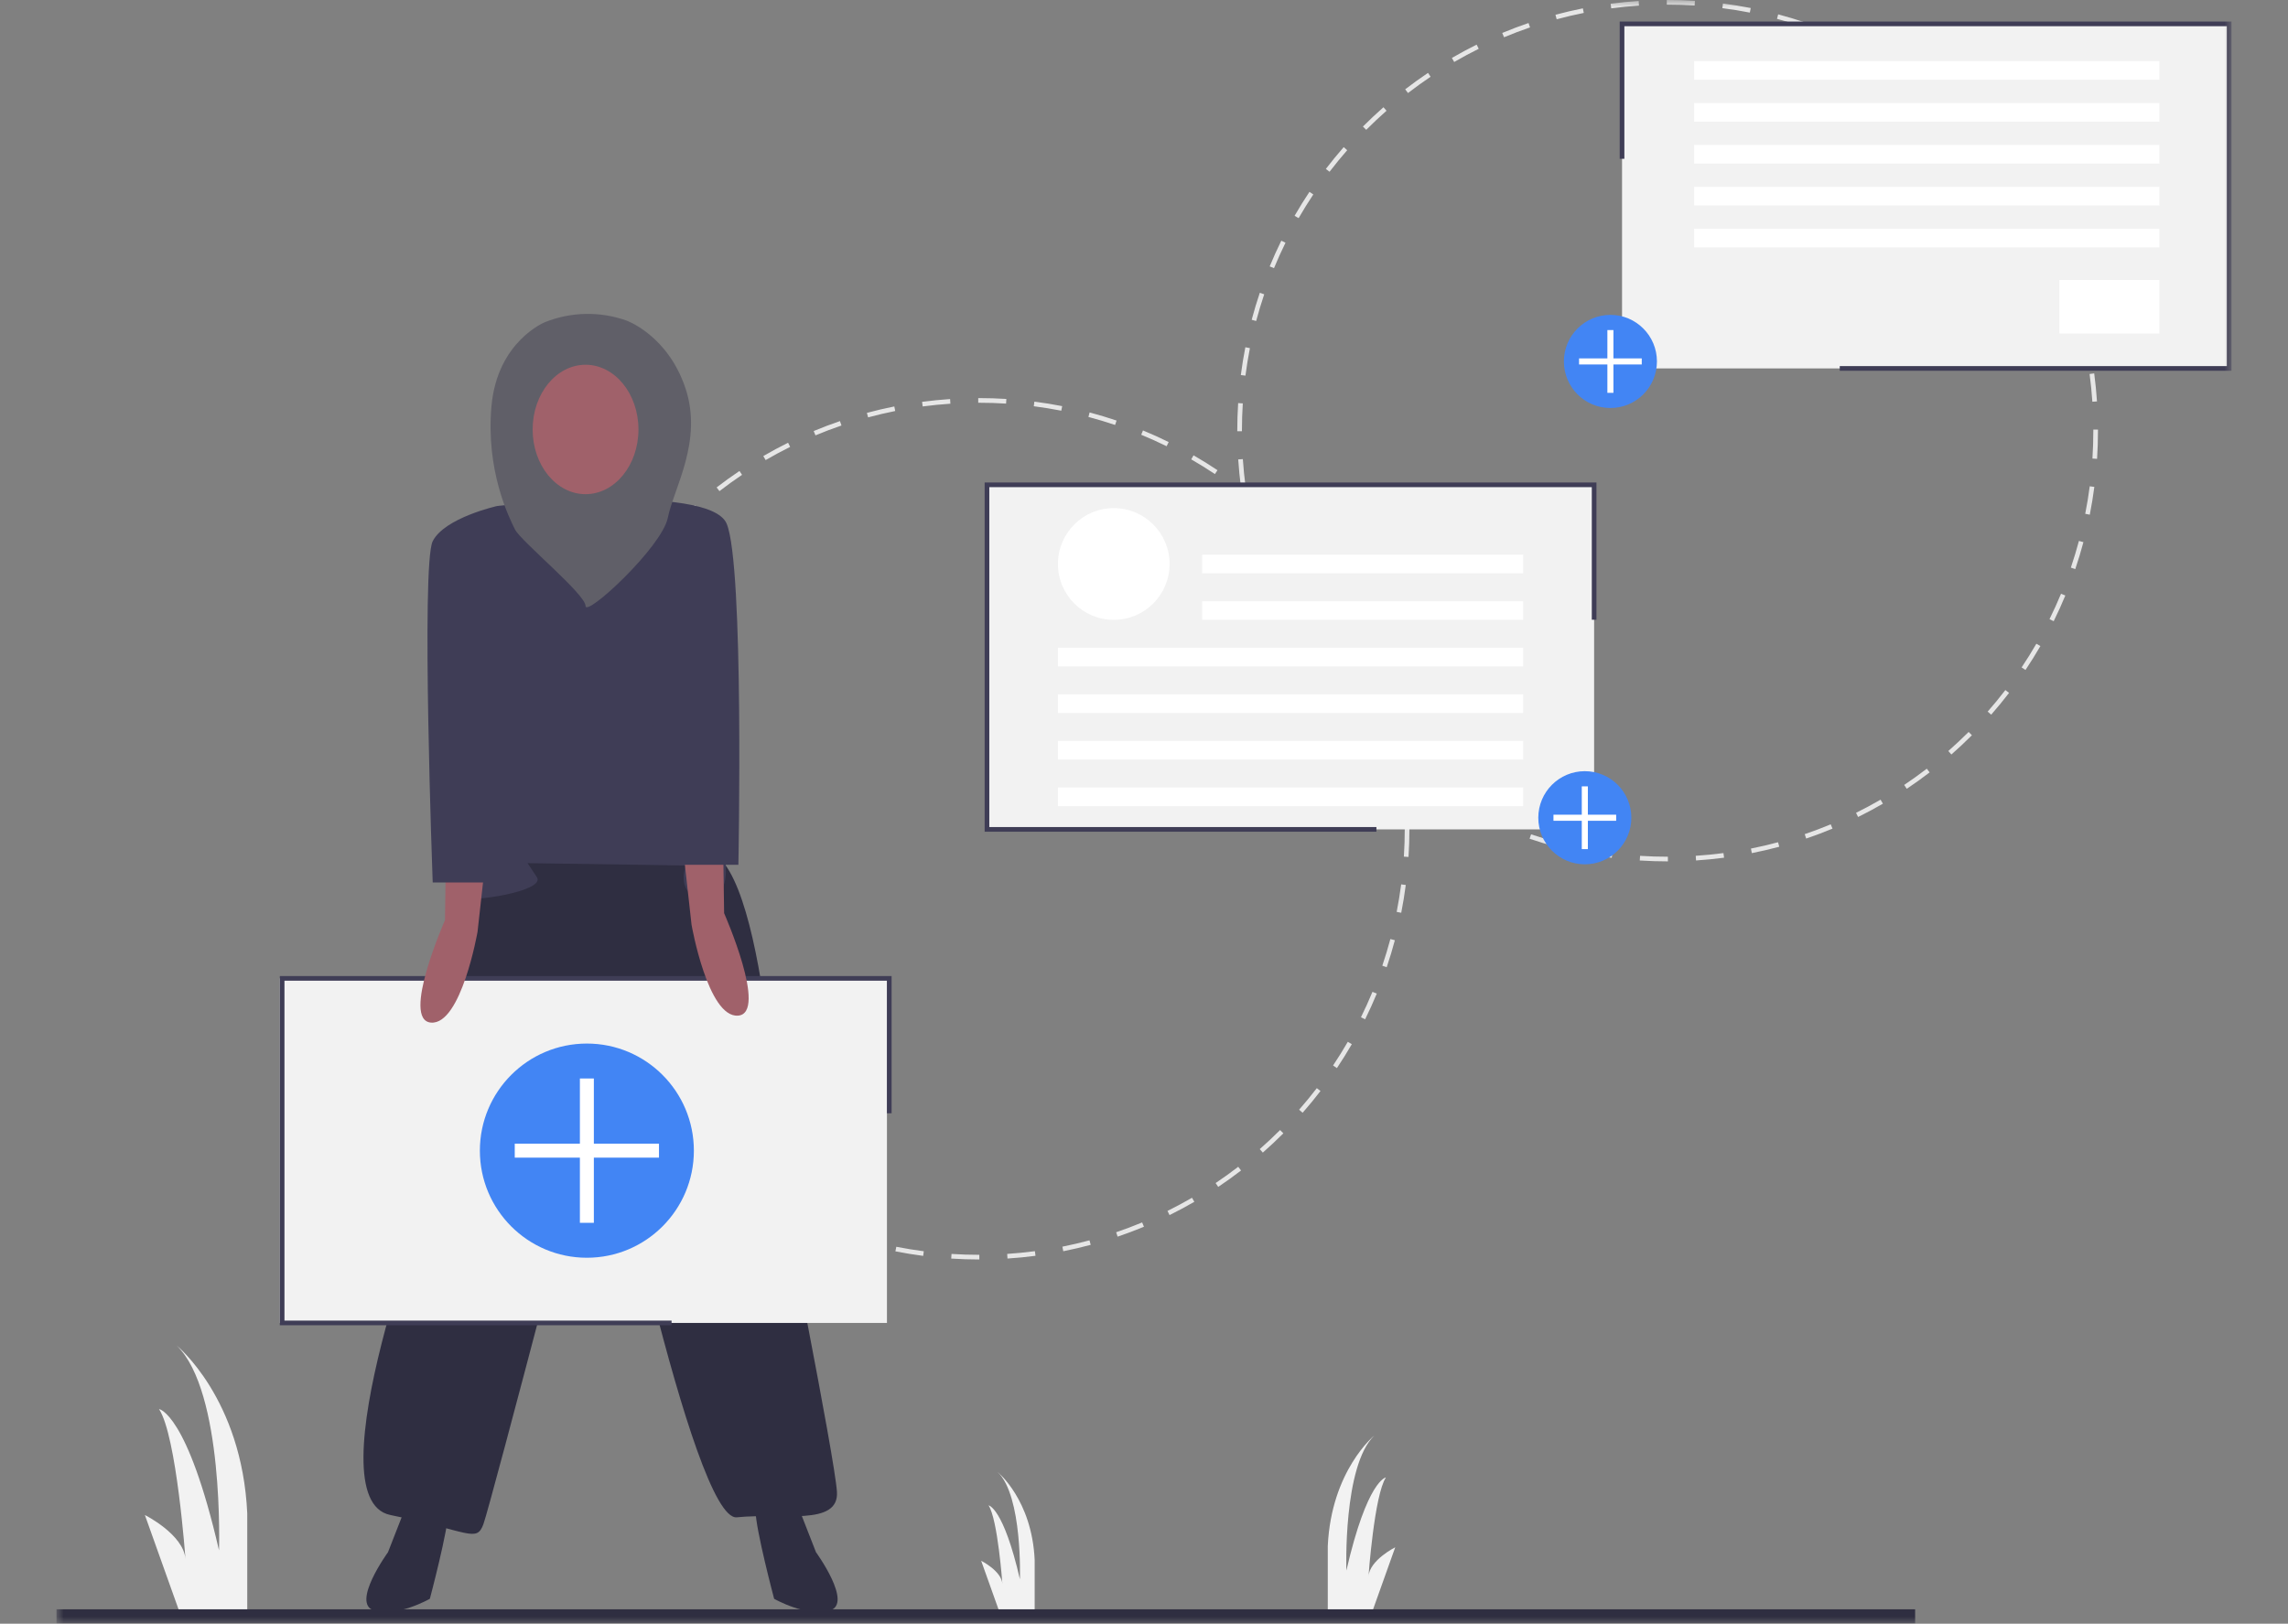 <?xml version="1.0" encoding="UTF-8"?>
<svg width="162px" height="115px" viewBox="0 0 162 115" version="1.1" xmlns="http://www.w3.org/2000/svg" xmlns:xlink="http://www.w3.org/1999/xlink">
    <rect x="0" y="0" width="162" height="115" fill="#808080" stroke="none"/>
    <!-- Generator: Sketch 59 (86127) - https://sketch.com -->
    <title>Artboard Copy 36</title>
    <desc>Created with Sketch.</desc>
    <defs>
        <rect id="path-1" x="0" y="0" width="154" height="115"></rect>
        <rect id="path-3" x="0" y="0" width="154" height="114"></rect>
    </defs>
    <g id="Artboard-Copy-36" stroke="none" stroke-width="1" fill="none" fill-rule="evenodd">
        <g id="05-Tile-3" transform="translate(4, 0)">
            <mask id="mask-2" fill="white">
                <use xlink:href="#path-1"></use>
            </mask>
            <g id="Rectangle"></g>
            <g id="Group" mask="url(#mask-2)">
                <path d="M8.758,114.307 L6.259,107.302 C6.259,107.302 9.008,108.678 9.133,110.429 C9.133,110.429 8.508,101.673 7.258,99.797 C7.258,99.797 9.258,100.047 11.507,109.804 C11.507,109.804 11.882,98.546 8.508,95.294 C8.508,95.294 13.131,99.047 13.506,107.177 L13.506,114.307 L8.758,114.307 Z" id="Path" fill="#F2F2F2"></path>
                <path d="M93.141,114.203 L94.788,109.587 C94.788,109.587 92.976,110.493 92.894,111.648 C92.894,111.648 93.306,105.877 94.129,104.64 C94.129,104.64 92.812,104.805 91.329,111.235 C91.329,111.235 91.082,103.816 93.306,101.672 C93.306,101.672 90.259,104.145 90.012,109.504 L90.012,114.203 L93.141,114.203 Z" id="Path" fill="#F2F2F2"></path>
                <path d="M66.777,114.203 L65.471,110.542 C65.471,110.542 66.908,111.261 66.973,112.176 C66.973,112.176 66.646,107.599 65.993,106.619 C65.993,106.619 67.038,106.749 68.214,111.849 C68.214,111.849 68.41,105.965 66.646,104.265 C66.646,104.265 69.063,106.226 69.259,110.476 L69.259,114.203 L66.777,114.203 Z" id="Path" fill="#F2F2F2"></path>
                <path d="M65.322,28.525 C65.959,28.525 66.602,28.545 67.234,28.585 L67.255,28.256 C66.616,28.215 65.965,28.195 65.321,28.195 L65.263,28.195 L65.263,28.525 L65.322,28.525 Z M61.33,28.787 L61.287,28.46 C61.941,28.374 62.609,28.307 63.271,28.263 L63.292,28.592 C62.638,28.636 61.978,28.701 61.33,28.787 Z M69.197,28.772 C69.847,28.856 70.502,28.962 71.143,29.087 L71.207,28.764 C70.558,28.637 69.896,28.529 69.239,28.445 L69.197,28.772 Z M57.466,29.56 L57.38,29.242 C58.019,29.07 58.672,28.916 59.321,28.787 L59.385,29.11 C58.743,29.238 58.097,29.39 57.466,29.56 Z M73.065,29.53 C73.698,29.698 74.333,29.889 74.953,30.098 L75.058,29.786 C74.431,29.574 73.789,29.381 73.149,29.211 L73.065,29.53 Z M53.739,30.834 L53.612,30.529 C54.222,30.275 54.848,30.037 55.473,29.824 L55.58,30.136 C54.962,30.347 54.342,30.582 53.739,30.834 Z M76.803,30.791 C77.408,31.041 78.014,31.314 78.602,31.604 L78.747,31.308 C78.153,31.015 77.54,30.739 76.928,30.486 L76.803,30.791 Z M50.211,32.585 L50.046,32.3 C50.617,31.967 51.207,31.65 51.8,31.356 L51.946,31.651 C51.36,31.942 50.777,32.256 50.211,32.585 Z M80.344,32.534 C80.911,32.861 81.476,33.211 82.021,33.575 L82.203,33.301 C81.652,32.933 81.082,32.579 80.508,32.248 L80.344,32.534 Z M46.941,34.783 L46.74,34.522 C47.263,34.118 47.808,33.726 48.357,33.357 L48.54,33.63 C47.997,33.996 47.459,34.384 46.941,34.783 Z M83.626,34.724 C84.145,35.122 84.659,35.543 85.152,35.975 L85.369,35.726 C84.87,35.29 84.351,34.864 83.826,34.462 L83.626,34.724 Z M43.982,37.39 L43.748,37.157 C44.216,36.688 44.705,36.228 45.201,35.791 L45.419,36.038 C44.928,36.471 44.444,36.926 43.982,37.39 Z M86.594,37.322 C87.058,37.785 87.513,38.269 87.945,38.76 L88.192,38.542 C87.755,38.045 87.296,37.556 86.827,37.088 L86.594,37.322 Z M41.385,40.36 L41.123,40.159 C41.526,39.633 41.951,39.114 42.387,38.615 L42.635,38.832 C42.204,39.326 41.783,39.839 41.385,40.36 Z M89.2,40.282 C89.599,40.8 89.987,41.339 90.352,41.883 L90.626,41.699 C90.256,41.149 89.864,40.605 89.46,40.081 L89.2,40.282 Z M39.195,43.644 L38.909,43.479 C39.24,42.905 39.594,42.334 39.962,41.783 L40.236,41.966 C39.872,42.512 39.522,43.076 39.195,43.644 Z M91.398,43.555 C91.728,44.123 92.042,44.707 92.332,45.292 L92.627,45.145 C92.334,44.554 92.016,43.963 91.683,43.389 L91.398,43.555 Z M37.452,47.188 L37.147,47.062 C37.4,46.449 37.677,45.837 37.969,45.241 L38.265,45.387 C37.975,45.976 37.702,46.582 37.452,47.188 Z M93.15,47.085 C93.401,47.688 93.636,48.308 93.848,48.928 L94.159,48.821 C93.945,48.195 93.708,47.568 93.454,46.958 L93.15,47.085 Z M36.189,50.929 L35.871,50.844 C36.041,50.203 36.235,49.56 36.446,48.933 L36.758,49.039 C36.549,49.659 36.358,50.295 36.189,50.929 Z M94.424,50.815 C94.594,51.448 94.746,52.095 94.875,52.737 L95.198,52.672 C95.068,52.023 94.914,51.369 94.742,50.729 L94.424,50.815 Z M35.43,54.8 L35.103,54.758 C35.188,54.101 35.296,53.438 35.423,52.788 L35.746,52.852 C35.62,53.495 35.514,54.15 35.43,54.8 Z M95.199,54.684 C95.285,55.333 95.351,55.994 95.395,56.648 L95.723,56.626 C95.679,55.964 95.612,55.296 95.525,54.64 L95.199,54.684 Z M35.181,58.738 L34.851,58.738 L34.851,58.698 C34.851,58.048 34.872,57.39 34.913,56.744 L35.242,56.765 C35.201,57.404 35.181,58.055 35.181,58.699 L35.181,58.738 Z M95.4,60.672 L95.729,60.693 C95.771,60.034 95.793,59.363 95.793,58.698 L95.792,58.621 L95.463,58.621 L95.463,58.699 C95.463,59.356 95.442,60.02 95.4,60.672 Z M35.114,62.718 C35.027,62.063 34.962,61.395 34.918,60.733 L35.247,60.711 C35.29,61.367 35.355,62.027 35.44,62.675 L35.114,62.718 Z M94.89,64.584 L95.213,64.648 C95.341,63.998 95.45,63.336 95.535,62.679 L95.209,62.636 C95.124,63.286 95.017,63.941 94.89,64.584 Z M35.891,66.63 C35.72,65.991 35.567,65.337 35.438,64.687 L35.761,64.623 C35.889,65.265 36.04,65.912 36.21,66.545 L35.891,66.63 Z M93.873,68.396 L94.185,68.502 C94.398,67.874 94.592,67.231 94.762,66.592 L94.444,66.507 C94.275,67.139 94.083,67.775 93.873,68.396 Z M37.175,70.403 C36.921,69.792 36.685,69.165 36.472,68.539 L36.784,68.433 C36.994,69.052 37.228,69.672 37.479,70.277 L37.175,70.403 Z M92.362,72.046 L92.657,72.192 C92.95,71.598 93.228,70.985 93.482,70.372 L93.177,70.246 C92.926,70.853 92.652,71.458 92.362,72.046 Z M38.941,73.974 C38.61,73.401 38.293,72.81 38,72.218 L38.295,72.071 C38.585,72.657 38.898,73.242 39.226,73.809 L38.941,73.974 Z M90.386,75.464 L90.66,75.648 C91.028,75.096 91.383,74.526 91.715,73.953 L91.43,73.787 C91.102,74.355 90.751,74.919 90.386,75.464 Z M41.159,77.285 C40.756,76.761 40.365,76.216 39.996,75.666 L40.27,75.482 C40.634,76.026 41.021,76.565 41.42,77.084 L41.159,77.285 Z M87.983,78.595 L88.231,78.812 C88.668,78.314 89.094,77.795 89.497,77.27 L89.235,77.069 C88.837,77.588 88.415,78.102 87.983,78.595 Z M43.789,80.281 C43.321,79.813 42.862,79.324 42.426,78.826 L42.673,78.609 C43.105,79.1 43.559,79.585 44.022,80.048 L43.789,80.281 Z M85.196,81.385 L85.413,81.633 C85.91,81.196 86.4,80.737 86.868,80.268 L86.635,80.035 C86.172,80.499 85.687,80.953 85.196,81.385 Z M46.787,82.912 C46.262,82.508 45.743,82.082 45.245,81.645 L45.462,81.397 C45.955,81.83 46.468,82.251 46.987,82.65 L46.787,82.912 Z M82.071,83.789 L82.254,84.063 C82.803,83.695 83.348,83.304 83.873,82.899 L83.672,82.638 C83.153,83.038 82.614,83.425 82.071,83.789 Z M50.102,85.13 C49.528,84.798 48.958,84.443 48.408,84.075 L48.591,83.801 C49.135,84.165 49.699,84.517 50.266,84.844 L50.102,85.13 Z M78.663,85.764 L78.809,86.059 C79.402,85.766 79.992,85.449 80.564,85.118 L80.399,84.832 C79.833,85.16 79.249,85.473 78.663,85.764 Z M53.679,86.896 C53.068,86.643 52.456,86.366 51.861,86.072 L52.007,85.776 C52.595,86.067 53.2,86.341 53.805,86.592 L53.679,86.896 Z M75.028,87.274 L75.133,87.586 C75.758,87.374 76.385,87.137 76.996,86.884 L76.869,86.579 C76.265,86.83 75.645,87.064 75.028,87.274 Z M57.456,88.176 C56.818,88.006 56.176,87.812 55.548,87.599 L55.654,87.287 C56.275,87.497 56.91,87.689 57.541,87.858 L57.456,88.176 Z M71.221,88.295 L71.285,88.618 C71.934,88.489 72.587,88.337 73.226,88.166 L73.141,87.847 C72.508,88.017 71.862,88.167 71.221,88.295 Z M61.366,88.948 C60.709,88.862 60.047,88.754 59.398,88.626 L59.462,88.303 C60.103,88.429 60.758,88.536 61.408,88.62 L61.366,88.948 Z M67.313,88.808 L67.334,89.137 C67.995,89.094 68.662,89.028 69.318,88.942 L69.275,88.615 C68.626,88.7 67.966,88.765 67.313,88.808 Z M63.35,89.139 C64.002,89.181 64.665,89.202 65.324,89.202 L65.326,89.202 L65.341,89.202 L65.341,88.872 L65.322,88.872 C64.673,88.872 64.017,88.852 63.371,88.81 L63.35,89.139 Z" id="Shape" fill="#E6E6E6"></path>
                <path d="M114.075,0.33 C114.712,0.33 115.355,0.35 115.987,0.39 L116.008,0.06 C115.369,0.02 114.718,1.64884113e-06 114.074,1.64884113e-06 L114.016,0 L114.016,0.33 L114.075,0.33 Z M110.083,0.592 L110.04,0.265 C110.694,0.178 111.362,0.112 112.024,0.068 L112.045,0.397 C111.391,0.441 110.73,0.506 110.083,0.592 Z M117.95,0.577 C118.6,0.66 119.255,0.766 119.896,0.892 L119.96,0.568 C119.311,0.441 118.649,0.334 117.992,0.25 L117.95,0.577 Z M106.219,1.365 L106.133,1.046 C106.772,0.874 107.425,0.721 108.074,0.591 L108.138,0.915 C107.496,1.043 106.85,1.195 106.219,1.365 Z M121.818,1.335 C122.45,1.502 123.086,1.694 123.706,1.903 L123.811,1.59 C123.184,1.379 122.542,1.186 121.902,1.016 L121.818,1.335 Z M102.492,2.638 L102.365,2.334 C102.975,2.079 103.601,1.842 104.226,1.629 L104.333,1.941 C103.715,2.152 103.095,2.387 102.492,2.638 Z M125.556,2.596 C126.161,2.846 126.766,3.119 127.355,3.409 L127.5,3.113 C126.905,2.82 126.293,2.544 125.681,2.291 L125.556,2.596 Z M98.964,4.39 L98.799,4.104 C99.37,3.772 99.96,3.455 100.553,3.16 L100.699,3.456 C100.113,3.747 99.53,4.061 98.964,4.39 Z M129.097,4.338 C129.664,4.666 130.229,5.016 130.774,5.38 L130.956,5.105 C130.405,4.738 129.835,4.383 129.261,4.053 L129.097,4.338 Z M95.694,6.588 L95.492,6.327 C96.016,5.923 96.56,5.531 97.11,5.162 L97.293,5.435 C96.75,5.8 96.212,6.188 95.694,6.588 Z M132.379,6.529 C132.898,6.927 133.412,7.347 133.905,7.779 L134.122,7.531 C133.623,7.095 133.104,6.669 132.579,6.267 L132.379,6.529 Z M92.735,9.195 L92.501,8.962 C92.969,8.493 93.458,8.033 93.954,7.596 L94.172,7.843 C93.681,8.276 93.197,8.731 92.735,9.195 Z M135.347,9.127 C135.811,9.59 136.266,10.074 136.698,10.565 L136.945,10.347 C136.508,9.85 136.049,9.361 135.579,8.893 L135.347,9.127 Z M90.138,12.165 L89.876,11.964 C90.279,11.438 90.704,10.918 91.14,10.42 L91.388,10.637 C90.957,11.13 90.536,11.644 90.138,12.165 Z M137.953,12.087 C138.352,12.605 138.74,13.144 139.105,13.688 L139.379,13.504 C139.009,12.954 138.617,12.409 138.213,11.886 L137.953,12.087 Z M87.948,15.449 L87.662,15.284 C87.993,14.71 88.347,14.139 88.715,13.588 L88.989,13.771 C88.625,14.316 88.275,14.881 87.948,15.449 Z M140.151,15.36 C140.481,15.928 140.795,16.512 141.085,17.096 L141.38,16.95 C141.087,16.359 140.769,15.768 140.436,15.194 L140.151,15.36 Z M86.205,18.993 L85.9,18.867 C86.153,18.254 86.43,17.641 86.722,17.046 L87.018,17.192 C86.728,17.781 86.455,18.386 86.205,18.993 Z M141.902,18.89 C142.154,19.493 142.389,20.113 142.601,20.732 L142.912,20.626 C142.698,20 142.461,19.373 142.207,18.763 L141.902,18.89 Z M84.942,22.734 L84.624,22.649 C84.794,22.008 84.988,21.365 85.199,20.738 L85.511,20.844 C85.302,21.464 85.111,22.1 84.942,22.734 Z M143.177,22.62 C143.347,23.253 143.499,23.899 143.628,24.542 L143.951,24.477 C143.821,23.828 143.667,23.174 143.495,22.534 L143.177,22.62 Z M84.183,26.605 L83.856,26.563 C83.941,25.906 84.048,25.243 84.176,24.593 L84.499,24.657 C84.373,25.3 84.267,25.955 84.183,26.605 Z M143.952,26.489 C144.038,27.138 144.104,27.798 144.148,28.453 L144.476,28.431 C144.432,27.769 144.365,27.101 144.278,26.445 L143.952,26.489 Z M83.934,30.543 L83.604,30.543 L83.604,30.503 C83.604,29.853 83.625,29.195 83.666,28.549 L83.995,28.57 C83.954,29.209 83.934,29.86 83.934,30.504 L83.934,30.543 Z M144.153,32.476 L144.481,32.498 C144.524,31.839 144.545,31.168 144.545,30.503 L144.545,30.425 L144.216,30.425 L144.216,30.504 C144.216,31.161 144.195,31.825 144.153,32.476 Z M83.866,34.523 C83.78,33.868 83.715,33.2 83.671,32.538 L83.999,32.516 C84.043,33.171 84.108,33.832 84.193,34.48 L83.866,34.523 Z M143.643,36.389 L143.966,36.453 C144.094,35.803 144.203,35.141 144.288,34.484 L143.962,34.441 C143.877,35.091 143.77,35.746 143.643,36.389 Z M84.644,38.435 C84.473,37.795 84.32,37.142 84.191,36.492 L84.514,36.427 C84.642,37.07 84.793,37.717 84.963,38.35 L84.644,38.435 Z M142.626,40.201 L142.938,40.307 C143.151,39.679 143.345,39.036 143.515,38.397 L143.197,38.311 C143.028,38.944 142.836,39.58 142.626,40.201 Z M85.928,42.208 C85.674,41.597 85.438,40.97 85.225,40.344 L85.536,40.238 C85.747,40.857 85.981,41.477 86.232,42.082 L85.928,42.208 Z M141.114,43.851 L141.41,43.997 C141.703,43.402 141.98,42.79 142.234,42.177 L141.93,42.051 C141.679,42.657 141.404,43.263 141.114,43.851 Z M87.694,45.779 C87.362,45.206 87.045,44.615 86.753,44.022 L87.048,43.876 C87.338,44.462 87.651,45.047 87.979,45.614 L87.694,45.779 Z M139.139,47.269 L139.413,47.452 C139.781,46.901 140.136,46.331 140.468,45.757 L140.183,45.592 C139.855,46.16 139.504,46.724 139.139,47.269 Z M89.912,49.09 C89.509,48.565 89.118,48.021 88.749,47.471 L89.023,47.287 C89.387,47.831 89.774,48.37 90.173,48.889 L89.912,49.09 Z M136.736,50.399 L136.984,50.617 C137.42,50.119 137.846,49.6 138.25,49.074 L137.988,48.873 C137.59,49.393 137.168,49.907 136.736,50.399 Z M92.542,52.086 C92.074,51.618 91.615,51.128 91.179,50.631 L91.426,50.413 C91.858,50.905 92.312,51.39 92.775,51.853 L92.542,52.086 Z M133.948,53.19 L134.166,53.438 C134.663,53.001 135.152,52.542 135.62,52.073 L135.388,51.84 C134.924,52.303 134.44,52.758 133.948,53.19 Z M95.54,54.716 C95.015,54.313 94.496,53.887 93.998,53.45 L94.215,53.202 C94.708,53.634 95.221,54.056 95.74,54.455 L95.54,54.716 Z M130.824,55.593 L131.007,55.867 C131.556,55.5 132.101,55.108 132.626,54.704 L132.425,54.443 C131.906,54.843 131.367,55.23 130.824,55.593 Z M98.855,56.935 C98.281,56.603 97.711,56.248 97.161,55.88 L97.344,55.606 C97.888,55.97 98.452,56.321 99.019,56.649 L98.855,56.935 Z M127.415,57.568 L127.561,57.864 C128.155,57.571 128.745,57.254 129.317,56.922 L129.152,56.637 C128.586,56.965 128.002,57.278 127.415,57.568 Z M102.432,58.701 C101.821,58.448 101.209,58.171 100.614,57.877 L100.76,57.581 C101.348,57.872 101.953,58.146 102.558,58.396 L102.432,58.701 Z M123.781,59.079 L123.886,59.391 C124.511,59.179 125.138,58.942 125.749,58.688 L125.622,58.384 C125.018,58.635 124.398,58.869 123.781,59.079 Z M106.209,59.981 C105.571,59.811 104.929,59.617 104.301,59.404 L104.407,59.092 C105.028,59.302 105.663,59.494 106.294,59.662 L106.209,59.981 Z M119.973,60.1 L120.037,60.423 C120.686,60.294 121.34,60.142 121.979,59.971 L121.894,59.652 C121.261,59.822 120.615,59.972 119.973,60.1 Z M110.119,60.752 C109.462,60.667 108.8,60.559 108.151,60.431 L108.215,60.107 C108.856,60.234 109.511,60.341 110.161,60.425 L110.119,60.752 Z M116.065,60.612 L116.087,60.942 C116.747,60.898 117.415,60.833 118.071,60.747 L118.028,60.42 C117.379,60.505 116.719,60.57 116.065,60.612 Z M112.103,60.944 C112.755,60.986 113.418,61.007 114.077,61.007 L114.079,61.007 L114.094,61.007 L114.094,60.677 L114.075,60.677 C113.426,60.677 112.77,60.656 112.124,60.615 L112.103,60.944 Z" id="Shape" fill="#E6E6E6"></path>
                <path d="M35,31.123 C35,31.123 35.659,35.08 34.012,35.74 C32.365,36.399 32.2,36.399 32.2,36.399 L35.165,45.468 L38.788,46.622 L42.741,35.904 L40.929,35.08 C40.929,35.08 39.118,32.607 39.776,31.123 L35,31.123 Z" id="Path" fill="#A0616A"></path>
                <path d="M29.235,62.286 C29.235,62.286 25.941,66.243 26.765,79.929 L26.6,83.886 C26.6,83.886 18.035,106.145 23.635,107.299 C29.235,108.453 29.729,109.278 30.224,107.959 C30.718,106.64 38.624,76.301 38.624,76.301 C38.624,76.301 45.047,107.794 48.176,107.464 C51.306,107.134 55.424,108.124 55.259,105.65 C55.094,103.177 51.306,84.215 51.306,84.215 C51.306,84.215 50.482,61.626 46.2,60.307 C41.918,58.988 33.188,58.494 29.235,62.286 L29.235,62.286 Z" id="Path" fill="#2F2E41"></path>
                <path d="M24.953,106.145 L23.471,109.937 C23.471,109.937 20.835,113.565 22.482,114.06 C24.129,114.554 26.435,113.235 26.435,113.235 C26.435,113.235 27.753,108.289 27.753,106.97 L24.953,106.145 Z" id="Path" fill="#2F2E41"></path>
                <path d="M52.294,106.145 L53.776,109.937 C53.776,109.937 56.412,113.565 54.765,114.06 C53.118,114.554 50.812,113.235 50.812,113.235 C50.812,113.235 49.494,108.289 49.494,106.97 L52.294,106.145 Z" id="Path" fill="#2F2E41"></path>
                <path d="M37.8,42.335 C37.8,42.335 34.176,40.686 32.694,35.904 L30.059,36.729 C30.059,36.729 30.882,42.005 30.388,43.159 C30.388,43.159 29.729,59.813 30.059,60.142 C30.388,60.472 27.424,63.275 28.412,63.605 C29.4,63.935 34.671,63.11 34.012,62.121 L33.353,61.132 L44.553,61.297 C44.553,61.297 43.729,63.605 46.035,63.605 C48.341,63.605 47.024,59.153 47.024,59.153 L45.541,43.819 C45.541,43.819 43.894,38.213 44.388,36.234 L42.082,35.41 C42.082,35.41 40.765,40.191 37.8,42.335 L37.8,42.335 Z" id="Path" fill="#3F3D56"></path>
                <rect id="Rectangle" fill="#F2F2F2" fill-rule="nonzero" x="65.882" y="34.338" width="42.988" height="24.403"></rect>
                <ellipse id="Oval" fill="#FFFFFF" fill-rule="nonzero" cx="74.859" cy="39.944" rx="3.953" ry="3.957"></ellipse>
                <rect id="Rectangle" fill="#FFFFFF" fill-rule="nonzero" x="81.118" y="39.285" width="22.729" height="1.319"></rect>
                <rect id="Rectangle" fill="#FFFFFF" fill-rule="nonzero" x="81.118" y="42.582" width="22.729" height="1.319"></rect>
                <rect id="Rectangle" fill="#FFFFFF" fill-rule="nonzero" x="70.906" y="45.88" width="32.941" height="1.319"></rect>
                <rect id="Rectangle" fill="#FFFFFF" fill-rule="nonzero" x="70.906" y="49.178" width="32.941" height="1.319"></rect>
                <rect id="Rectangle" fill="#FFFFFF" fill-rule="nonzero" x="70.906" y="52.475" width="32.941" height="1.319"></rect>
                <rect id="Rectangle" fill="#FFFFFF" fill-rule="nonzero" x="70.906" y="55.773" width="32.941" height="1.319"></rect>
                <polygon id="Path" fill="#3F3D56" points="93.456 58.906 65.718 58.906 65.718 34.173 109.035 34.173 109.035 43.893 108.706 43.893 108.706 34.503 66.047 34.503 66.047 58.576 93.456 58.576"></polygon>
                <rect id="Rectangle" fill="#F2F2F2" fill-rule="nonzero" x="15.812" y="69.294" width="42.988" height="24.403"></rect>
                <polygon id="Path" fill="#3F3D56" points="43.55 93.861 15.812 93.861 15.812 69.129 59.129 69.129 59.129 78.848 58.8 78.848 58.8 69.458 16.141 69.458 16.141 93.532 43.55 93.532"></polygon>
                <path d="M30.471,36.646 C30.471,36.646 27.012,36.482 27.012,39.285 C27.012,42.088 27.341,50.991 27.341,50.991 L27.671,53.794 L27.506,65.171 C27.506,65.171 24.376,72.261 26.518,72.426 C28.659,72.591 29.812,65.996 29.812,65.996 L30.471,60.06 C30.471,60.06 30.059,43.984 30.553,43.324 L30.471,36.646 Z" id="Path" fill="#A0616A"></path>
                <path d="M44.306,36.152 C44.306,36.152 47.765,35.987 47.765,38.79 C47.765,41.593 47.435,50.497 47.435,50.497 L47.106,53.3 L47.271,64.677 C47.271,64.677 50.4,71.767 48.259,71.932 C46.118,72.097 44.965,65.501 44.965,65.501 L44.306,59.565 C44.306,59.565 44.718,43.489 44.224,42.83 L44.306,36.152 Z" id="Path" fill="#A0616A"></path>
                <ellipse id="Oval" fill="#4285F4" fill-rule="nonzero" cx="37.553" cy="81.495" rx="7.576" ry="7.585"></ellipse>
                <polygon id="Path" fill="#FFFFFF" points="42.659 81 38.047 81 38.047 76.384 37.059 76.384 37.059 81 32.447 81 32.447 81.99 37.059 81.99 37.059 86.606 38.047 86.606 38.047 81.99 42.659 81.99"></polygon>
                <g transform="translate(131.969, 13.624) rotate(180) translate(-131.969, -13.624) translate(109.969, 1.124)" fill="#F2F2F2" fill-rule="nonzero" id="Rectangle">
                    <rect x="0.134" y="0.031" width="42.988" height="24.403"></rect>
                </g>
                <polygon id="Path" fill="#3F3D56" points="154 26.259 126.262 26.259 126.262 25.929 153.671 25.929 153.671 1.856 111.012 1.856 111.012 11.246 110.682 11.246 110.682 1.526 154 1.526"></polygon>
                <rect id="Rectangle" fill="#FFFFFF" fill-rule="nonzero" x="115.953" y="4.329" width="32.941" height="1.319"></rect>
                <rect id="Rectangle" fill="#FFFFFF" fill-rule="nonzero" x="115.953" y="7.297" width="32.941" height="1.319"></rect>
                <rect id="Rectangle" fill="#FFFFFF" fill-rule="nonzero" x="115.953" y="10.265" width="32.941" height="1.319"></rect>
                <rect id="Rectangle" fill="#FFFFFF" fill-rule="nonzero" x="115.953" y="13.233" width="32.941" height="1.319"></rect>
                <rect id="Rectangle" fill="#FFFFFF" fill-rule="nonzero" x="115.953" y="16.201" width="32.941" height="1.319"></rect>
                <rect id="Rectangle" fill="#FFFFFF" fill-rule="nonzero" x="141.812" y="19.828" width="7.082" height="3.792"></rect>
                <rect id="Rectangle" fill="#2F2E41" fill-rule="nonzero" x="0" y="113.977" width="131.6" height="1"></rect>
                <ellipse id="Oval" fill="#4285F4" fill-rule="nonzero" cx="108.212" cy="57.917" rx="3.294" ry="3.298"></ellipse>
                <polygon id="Path" fill="#FFFFFF" points="110.432 57.701 108.427 57.701 108.427 55.694 107.997 55.694 107.997 57.701 105.992 57.701 105.992 58.132 107.997 58.132 107.997 60.139 108.427 60.139 108.427 58.132 110.432 58.132"></polygon>
                <ellipse id="Oval" fill="#4285F4" fill-rule="nonzero" cx="110.024" cy="25.599" rx="3.294" ry="3.298"></ellipse>
                <ellipse id="Oval" fill="#A0616A" fill-rule="nonzero" cx="37.141" cy="28.979" rx="4.118" ry="4.122"></ellipse>
                <polygon id="Path" fill="#FFFFFF" points="112.243 25.384 110.238 25.384 110.238 23.377 109.809 23.377 109.809 25.384 107.804 25.384 107.804 25.814 109.809 25.814 109.809 27.822 110.238 27.822 110.238 25.814 112.243 25.814"></polygon>
                <g transform="translate(25.805, 21.667)">
                    <path d="M5.411,40.833 L0.832,40.833 C0.832,40.833 2.89601676e-13,18.333 0.832,16.667 C1.665,15 5.411,14.167 5.411,14.167 C5.411,14.167 20.395,12.5 21.643,15.417 C22.892,18.333 22.476,39.583 22.476,39.583 L17.481,39.583 L17.481,29.583 L5.411,31.25 L5.411,40.833 Z" id="Path" fill="#3F3D56"></path>
                    <path d="M14.568,1.042 C12.69,0.37 10.633,0.409 8.782,1.15 C8.782,1.15 5.411,2.5 4.995,7.083 C4.578,11.667 6.243,15 6.659,15.833 C7.076,16.667 11.654,20.417 11.654,21.25 C11.654,22.083 17.065,17.083 17.481,15 C17.897,12.917 19.978,9.583 18.73,5.833 C17.481,2.083 14.568,1.042 14.568,1.042 Z" id="Path" fill="#605F68"></path>
                    <ellipse id="Oval" fill="#A0616A" fill-rule="nonzero" cx="11.654" cy="8.75" rx="3.746" ry="4.583"></ellipse>
                </g>
            </g>
            <mask id="mask-4" fill="white">
                <use xlink:href="#path-3"></use>
            </mask>
            <g id="rect-1"></g>
        </g>
    </g>
</svg>